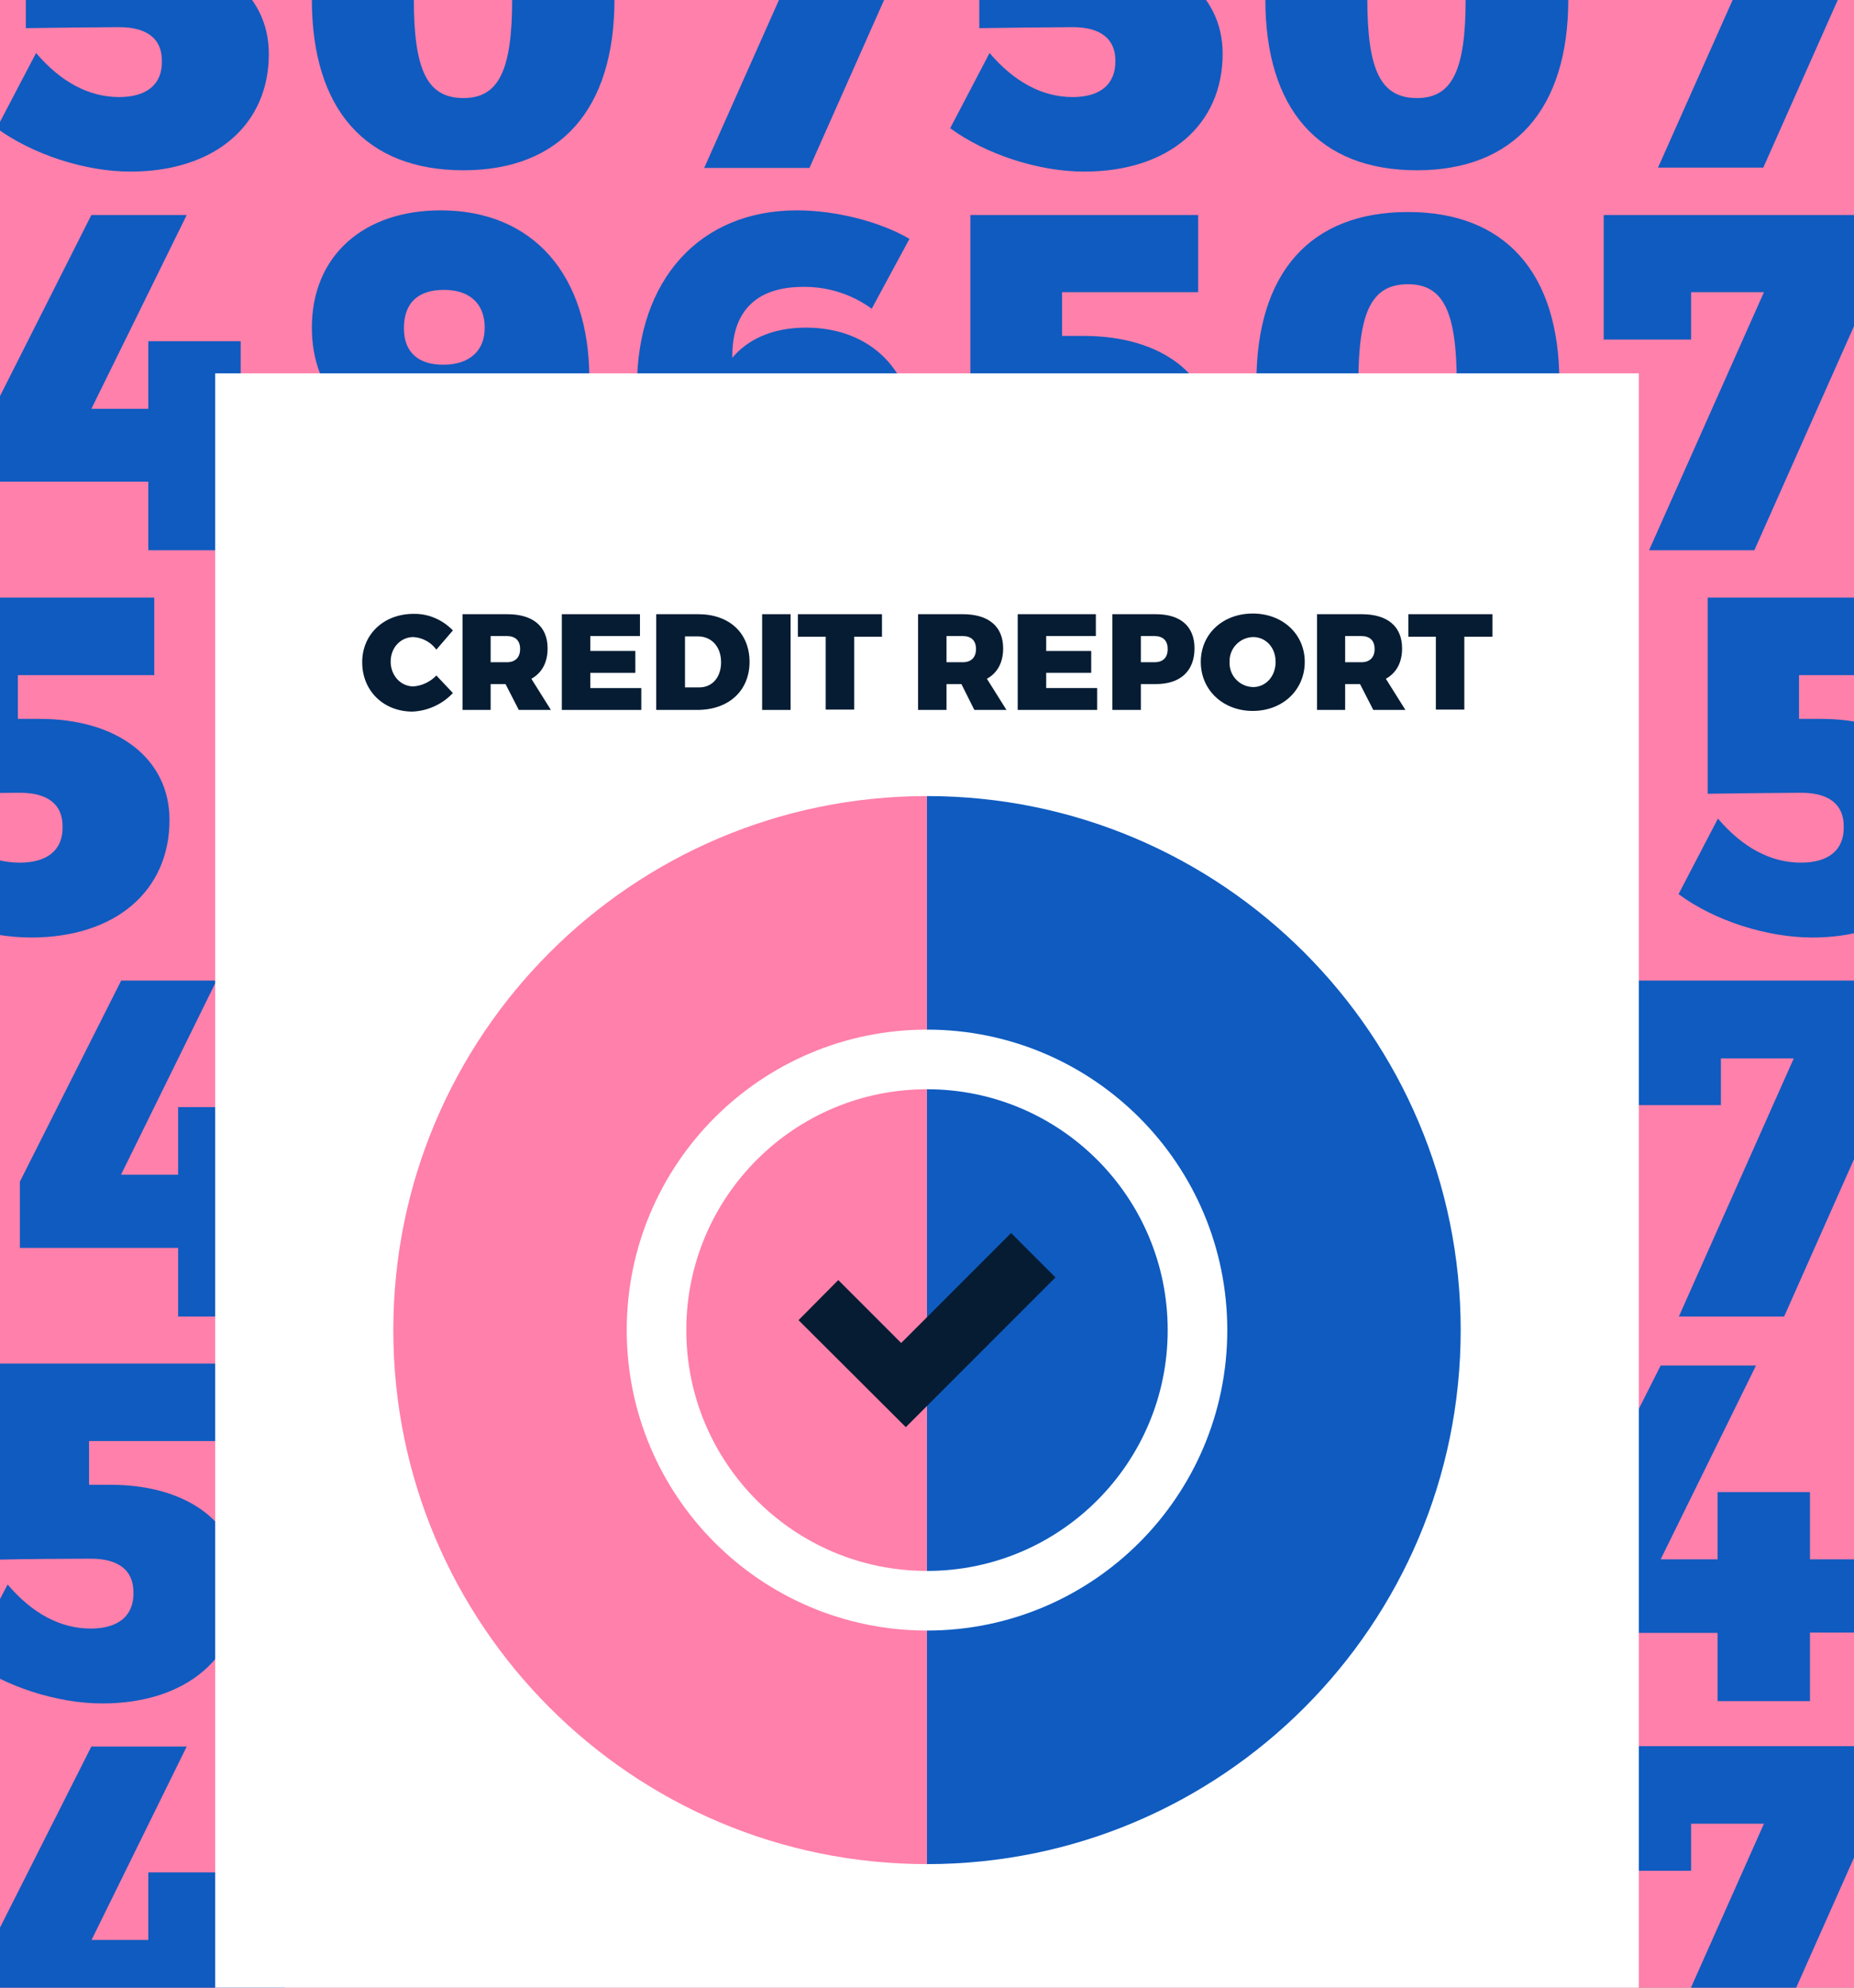 <?xml version="1.0" encoding="utf-8"?>
<!-- Generator: Adobe Illustrator 16.0.0, SVG Export Plug-In . SVG Version: 6.00 Build 0)  -->
<!DOCTYPE svg PUBLIC "-//W3C//DTD SVG 1.1//EN" "http://www.w3.org/Graphics/SVG/1.1/DTD/svg11.dtd">
<svg version="1.1" xmlns="http://www.w3.org/2000/svg" xmlns:xlink="http://www.w3.org/1999/xlink" x="0px" y="0px" width="560px"
	 height="600px" viewBox="0 0 560 600" style="enable-background:new 0 0 560 600;" xml:space="preserve">
<rect x="0" y="0" width="560" height="600" fill="#808080" stroke="none"/>
<style type="text/css">
<![CDATA[
	.st0{clip-path:url(#SVGID_2_);fill:#0F5BC0;}
	.st1{clip-path:url(#SVGID_2_);}
	.st2{fill:#FF80AA;}
	.st3{fill:#FFFFFF;}
	.st4{fill:none;stroke:#FFFFFF;stroke-width:18;stroke-miterlimit:10;}
	.st5{fill:#051C33;}
	.st6{fill:#0F5BC0;}
]]>
</style>
<g id="Layer_1">
	<title>What is your credit score and why does it matter</title>
	<g>
		<defs>
			<rect id="SVGID_1_" width="560" height="600"/>
		</defs>
		<use xlink:href="#SVGID_1_"  style="overflow:visible;fill:#FF80AA;"/>
		<clipPath id="SVGID_2_">
			<use xlink:href="#SVGID_1_"  style="overflow:visible;"/>
		</clipPath>
		<polygon class="st0" points="501.6,470.7 530.4,412.2 501.6,412.2 471,472.9 471,492.9 518.8,492.9 518.8,513.5 546.7,513.5 
			546.7,492.8 560,492.8 560,470.7 546.7,470.7 546.7,450.4 518.8,450.4 518.8,470.7 		"/>
		<g id="What_is_your_credit_score_and_why_does_it_matter" class="st1">
			<g>
				<path class="st6" d="M620.1,628.4V527.2h-48.2v24h18v77.3L620.1,628.4z M565.9,547.5v-20.4h-81.5v37.6h26.4v-14.2h22l-34.7,77.9
					h31.8L565.9,547.5z M27.6,585.7l28.8-58.5H27.6L-3,587.8v19.9h47.8v20.7h27.9v-20.7H86v-22.1H72.7v-20.4H44.8v20.4H27.6z"/>
				<path class="st6" d="M67.9,435v-23.4H-0.8v59.2c6.1-0.2,23.4-0.3,28.2-0.3c8.4,0,12.9,3.5,12.9,10.1c0.2,7.1-4.5,11-12.9,11
					c-9.1,0-17.6-4.5-25.1-13.3L-9.6,501c10.8,8,26.7,13.2,40.5,13.2c25.4,0,41.8-14,41.8-35.5c0-18.4-15.5-30.5-39.3-30.5h-6.5V435
					H67.9z"/>
				<path class="st6" d="M574.9,316.4V296h-81.5v37.6h26.4v-14.1h22l-34.7,77.9h31.8L574.9,316.4z M36.6,354.5L65.4,296H36.6
					L6,356.7v20h47.8v20.7h27.9v-20.7H95v-22.1H81.7v-20.4H53.8v20.4H36.6z"/>
				<path class="st6" d="M46.6,203.8v-23.4h-68.8v59.2c6.1-0.1,23.4-0.3,28.2-0.3c8.4,0,12.9,3.5,12.9,10.1c0.2,7.1-4.5,11-12.9,11
					c-9.1,0-17.6-4.5-25.1-13.3L-31,269.9c10.8,8,26.7,13.1,40.4,13.1c25.4,0,41.8-14,41.8-35.5c0-18.3-15.4-30.5-39.3-30.5H5.4
					v-13.2L46.6,203.8z"/>
				<path class="st6" d="M584.6,203.8v-23.4h-68.8v59.2c6.1-0.1,23.4-0.3,28.2-0.3c8.4,0,12.9,3.5,12.9,10.1c0.2,7.1-4.5,11-12.9,11
					c-9.1,0-17.6-4.5-25.1-13.3L507,269.9c10.8,8,26.7,13.1,40.4,13.1c25.4,0,41.8-14,41.8-35.5c0-18.3-15.5-30.5-39.3-30.5h-6.5
					v-13.2L584.6,203.8z"/>
				<path class="st6" d="M565.9,85.2V64.9h-81.5v37.6h26.4V88.2h22l-34.7,77.9h31.8L565.9,85.2z M425.3,85.8
					c10.5,0,14.7,8,14.7,29.6c0,21.6-4.2,29.8-14.7,29.8c-10.8,0-15-8.1-15-29.8S414.5,85.8,425.3,85.8 M425.3,64
					c-29.6,0-45.8,18.4-45.8,51.4s16.2,51.6,45.8,51.6c29.2,0,45.7-18.4,45.7-51.6C471,82.2,454.5,64,425.3,64 M361.9,88.2V64.9
					h-68.8v59.2c6.1-0.1,23.4-0.3,28.2-0.3c8.4,0,12.9,3.5,12.9,10.1c0.1,7.1-4.5,11-12.9,11c-9.1,0-17.6-4.5-25.1-13.3l-11.9,22.7
					c10.8,8,26.7,13.1,40.5,13.1c25.4,0,41.8-14,41.8-35.5c0-18.4-15.5-30.5-39.3-30.5h-6.5V88.2H361.9z M236.5,120.9
					c7.7,0,11.9,3.9,11.9,11c0,7.6-4.3,11.6-12.1,11.6c-8.2,0-12.3-4.6-12.3-11.3C223.9,125.2,228.4,120.9,236.5,120.9 M240.7,63.5
					c-29.3,0-48.3,20.9-48.3,53.2c0,31.1,16.9,50.7,44.9,50.7c23.3,0,38.9-13.7,38.9-35.4c0-19.7-12.9-33.1-32.8-33.1
					c-10.4,0-17.8,3.8-22.2,9.1c-0.2-13.7,6.9-21.4,21.4-21.4c7.4-0.1,14.7,2.2,20.7,6.6l11.4-21.1C266,67,252.7,63.5,240.7,63.5
					 M133.9,110.1c-7.7,0-11.9-3.9-11.9-11c0-7.7,4.3-11.6,12.1-11.6c8.2,0,12.3,4.6,12.3,11.3C146.5,105.7,142,110.1,133.9,110.1
					 M129.7,167.4c29.3,0,48.3-20.9,48.3-53.2c0-31.1-16.9-50.7-44.9-50.7c-23.3,0-38.9,13.7-38.9,35.4c0,19.7,12.9,33.1,32.8,33.1
					c10.4,0,17.8-3.8,22.2-9.1c0.1,13.7-6.9,21.4-21.4,21.4c-7.4,0.1-14.7-2.2-20.6-6.6l-11.4,21.1
					C104.5,164,117.8,167.4,129.7,167.4 M27.6,123.4l28.8-58.5H27.6L-3,125.5v19.9h47.8v20.7h27.9v-20.7H86v-22.1H72.7V103H44.8
					v20.4L27.6,123.4z"/>
				<path class="st6" d="M568.6-30.4v-20.4h-81.5v37.6h26.4v-14.1h22l-34.7,77.9h31.8L568.6-30.4z M428-29.8
					c10.5,0,14.7,7.9,14.7,29.6c0,21.7-4.2,29.8-14.7,29.8c-10.8,0-15-8.1-15-29.8C413-21.9,417.2-29.8,428-29.8 M428-51.6
					c-29.6,0-45.8,18.3-45.8,51.4c0,33.2,16.2,51.6,45.8,51.6c29.2,0,45.7-18.3,45.7-51.6C473.7-33.3,457.2-51.6,428-51.6
					 M364.6-27.3v-23.4h-68.8V8.5c6.1-0.1,23.4-0.3,28.2-0.3c8.4,0,12.9,3.5,12.9,10.1c0.1,7.1-4.5,11-12.9,11
					c-9.1,0-17.6-4.5-25.1-13.3L287,38.7c10.8,7.9,26.7,13.1,40.5,13.1c25.4,0,41.8-14,41.8-35.6c0-18.3-15.5-30.5-39.3-30.5h-6.5
					v-13.1H364.6z M280.5-30.3v-20.4H199v37.6h26.4v-14.1h22l-34.7,77.9h31.8L280.5-30.3z M140-29.8c10.5,0,14.7,7.9,14.7,29.6
					c0,21.7-4.2,29.8-14.7,29.8c-10.8,0-15-8.1-15-29.8C125-21.9,129.2-29.8,140-29.8 M140-51.6c-29.6,0-45.8,18.3-45.8,51.4
					c0,33.2,16.2,51.6,45.8,51.6c29.2,0,45.6-18.3,45.6-51.6C185.6-33.3,169.2-51.6,140-51.6 M76.5-27.3v-23.4H7.8V8.5
					c6.1-0.1,23.4-0.3,28.2-0.3c8.4,0,12.9,3.5,12.9,10.1c0.2,7.1-4.5,11-12.9,11c-9.1,0-17.6-4.5-25.1-13.3L-1,38.7
					c10.8,7.9,26.7,13.1,40.4,13.1c25.4,0,41.8-14,41.8-35.5c0-18.3-15.4-30.5-39.3-30.5h-6.5v-13.1H76.5z"/>
				<rect x="65" y="112.7" class="st3" width="430" height="540.5"/>
				<path class="st2" d="M280,240.3c-89,0-161.2,72.2-161.2,161.2S191,562.7,280,562.7"/>
				<path class="st6" d="M280,562.7c89,0,161.2-72.2,161.2-161.2S369,240.3,280,240.3l0,0"/>
				<polygon class="st5" points="272.2,405.4 305.4,372.2 318.8,385.6 273.6,430.8 241.2,398.5 253.2,386.4 				"/>
				<circle class="st4" cx="280" cy="401.5" r="81.7"/>
				<path class="st5" d="M136.8,190.3l-5,5.8c-1.6-2.2-4.1-3.6-6.9-3.8c-3.9,0-6.9,3.2-6.9,7.4s3,7.5,6.9,7.5
					c2.6-0.2,5.1-1.4,6.9-3.3l5,5.3c-3.2,3.4-7.6,5.4-12.2,5.6c-8.8,0-15.2-6.3-15.2-14.9c0-8.5,6.6-14.6,15.5-14.6
					C129.3,185.2,133.6,187,136.8,190.3z"/>
				<path class="st5" d="M152.7,206.5h-4.5v7.8h-8.5v-28.9h13.5c7.8,0,12.2,3.7,12.2,10.3c0,4.3-1.7,7.4-4.9,9.2l5.9,9.4h-9.7
					L152.7,206.5z M153.1,199.9c2.5,0,4-1.4,4-4c0-2.6-1.5-3.9-4-3.9h-4.9v7.9H153.1z"/>
				<path class="st5" d="M178.3,192v4.5h13.6v6.6h-13.6v4.6h15.4v6.6h-24v-28.9h23.6v6.6H178.3z"/>
				<path class="st5" d="M210.9,185.4c9.4,0,15.5,5.7,15.5,14.4c0,8.7-6.3,14.5-15.8,14.5h-12.4v-28.9H210.9z M206.9,207.5h4.3
					c3.9,0,6.6-3,6.6-7.6s-2.8-7.8-7-7.8h-3.9L206.9,207.5z"/>
				<path class="st5" d="M230.2,214.3v-28.9h8.6v28.9L230.2,214.3z"/>
				<path class="st5" d="M258,192.2v22h-8.6v-22h-8.4v-6.8h25.4v6.8H258z"/>
				<path class="st5" d="M290.4,206.5h-4.5v7.8h-8.6v-28.9h13.5c7.8,0,12.2,3.7,12.2,10.3c0,4.3-1.7,7.4-4.9,9.2l5.9,9.4h-9.7
					L290.4,206.5z M290.8,199.9c2.5,0,4-1.4,4-4c0-2.6-1.5-3.9-4-3.9h-4.9v7.9H290.8z"/>
				<path class="st5" d="M316,192v4.5h13.6v6.6H316v4.6h15.4v6.6h-24v-28.9H331v6.6H316z"/>
				<path class="st5" d="M349.1,185.4c7.5,0,11.7,3.7,11.7,10.3c0,6.9-4.3,10.8-11.7,10.8h-4.5v7.8H336v-28.9H349.1z M344.6,199.9
					h4.1c2.6,0,4-1.4,4-4c0-2.6-1.5-3.9-4-3.9h-4.1V199.9z"/>
				<path class="st5" d="M394.1,199.8c0,8.5-6.7,14.8-15.7,14.8s-15.7-6.3-15.7-14.8c0-8.5,6.7-14.6,15.7-14.6
					C387.4,185.2,394.1,191.4,394.1,199.8z M371.4,199.8c-0.2,4.1,3,7.5,7.1,7.6c0,0,0,0,0,0c3.8,0,6.8-3.2,6.8-7.6
					c0-4.4-3-7.5-6.8-7.5c-4,0.1-7.2,3.4-7.1,7.4C371.4,199.7,371.4,199.8,371.4,199.8L371.4,199.8z"/>
				<path class="st5" d="M410.8,206.5h-4.5v7.8h-8.5v-28.9h13.5c7.8,0,12.2,3.7,12.2,10.3c0,4.3-1.7,7.4-4.9,9.2l5.9,9.4h-9.7
					L410.8,206.5z M411.2,199.9c2.5,0,4-1.4,4-4c0-2.6-1.5-3.9-4-3.9h-4.9v7.9H411.2z"/>
				<path class="st5" d="M442.3,192.2v22h-8.6v-22h-8.3v-6.8h25.4v6.8H442.3z"/>
			</g>
		</g>
	</g>
</g>
<g id="Isolation_Mode">
</g>
</svg>
